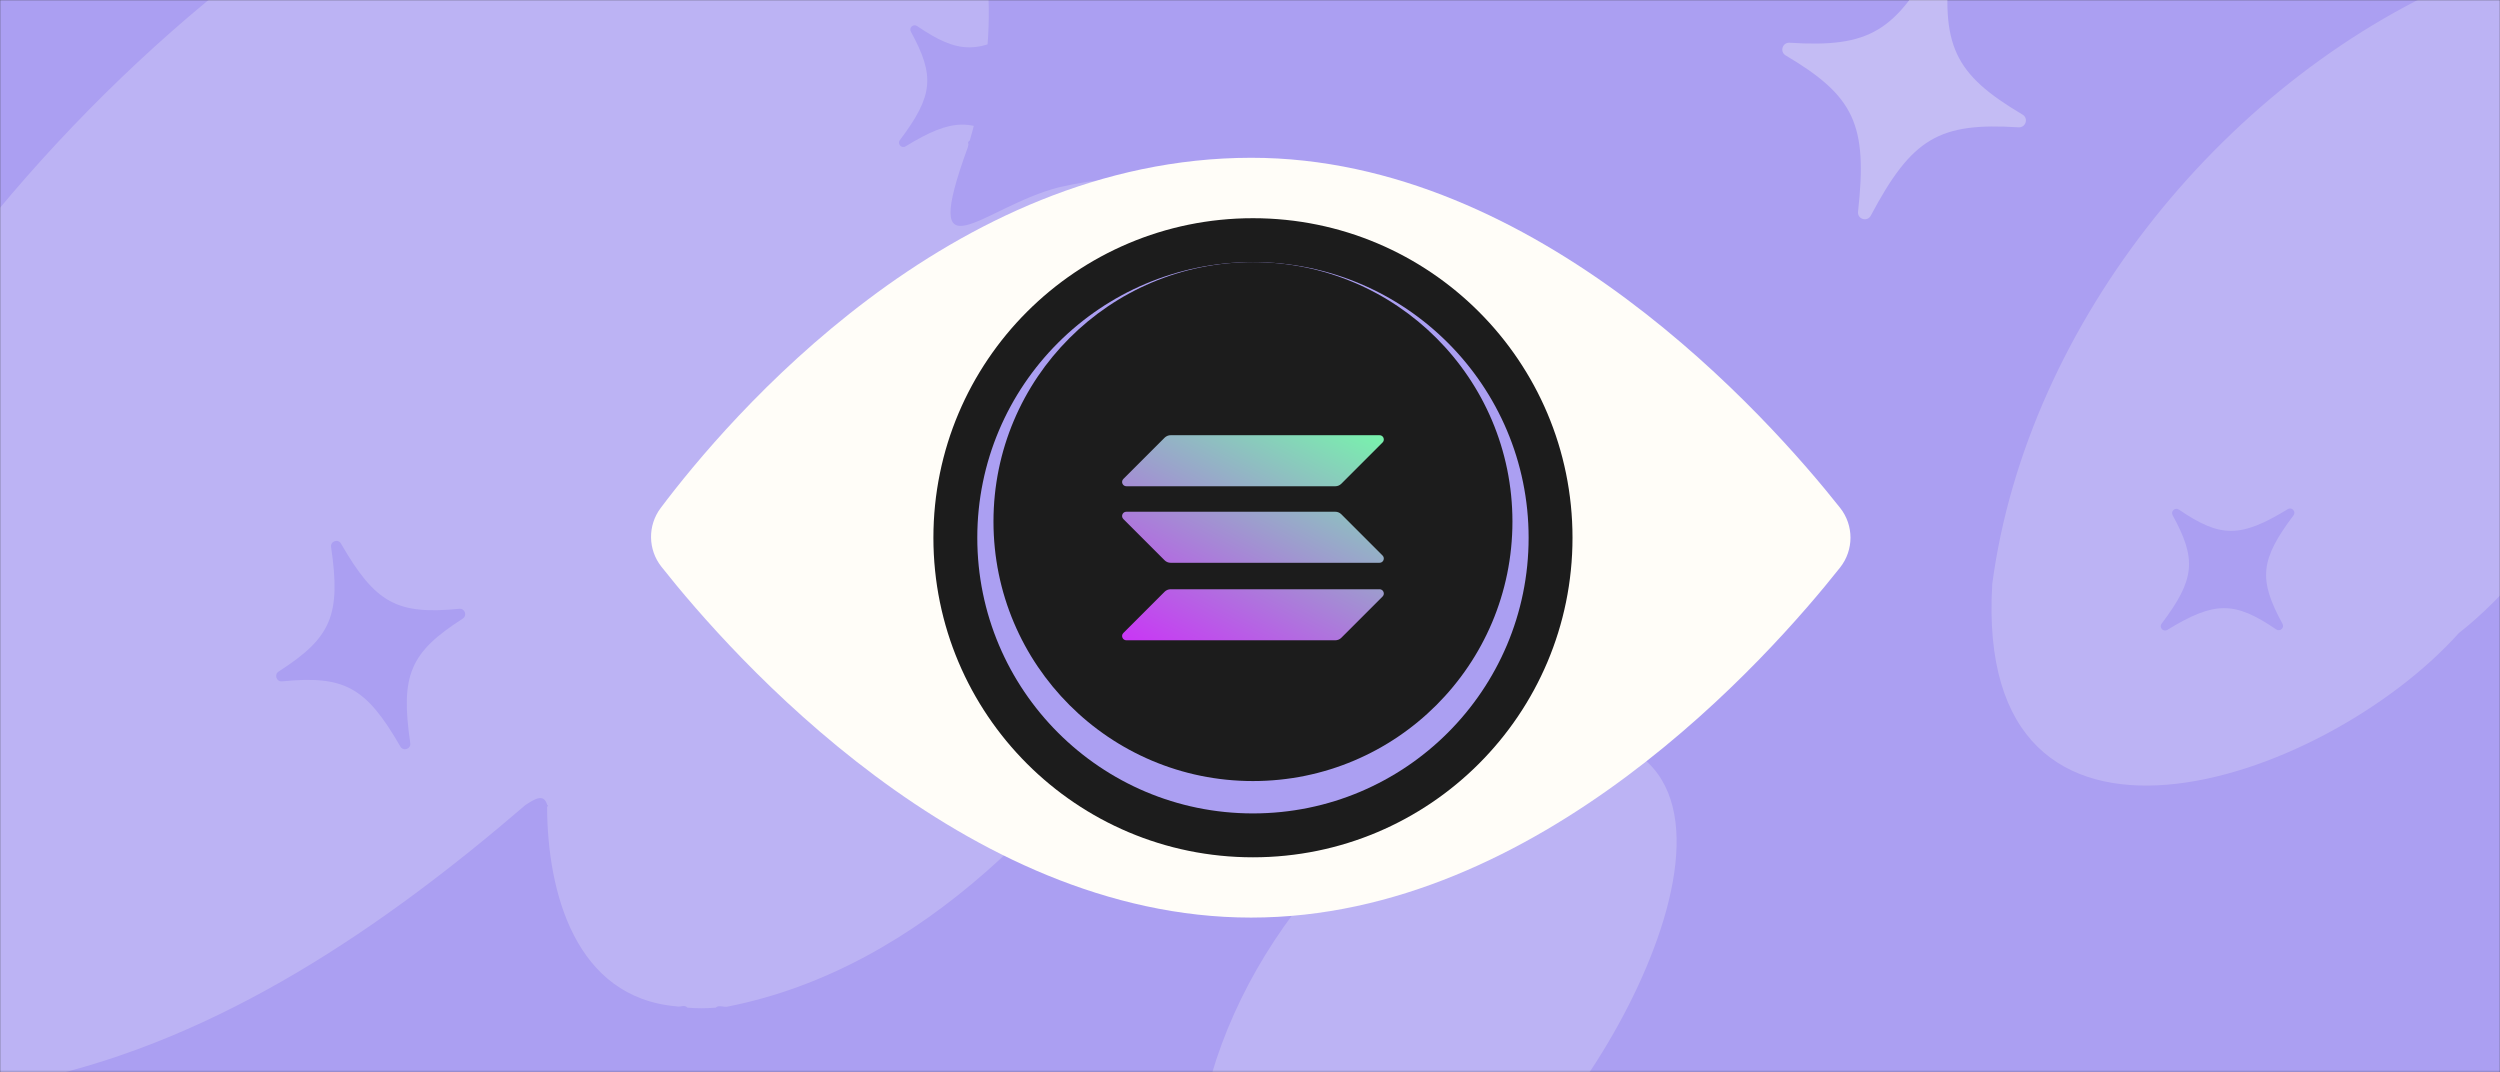 <svg width="1632" height="700" viewBox="0 0 1632 700" fill="none" xmlns="http://www.w3.org/2000/svg">
<rect x="0" y="0" width="1632" height="700" fill="#333333" stroke="none"/>
<g clip-path="url(#clip0_703_38521)">
<mask id="mask0_703_38521" style="mask-type:luminance" maskUnits="userSpaceOnUse" x="0" y="0" width="1632" height="700">
<path d="M1632 0H0V699.82H1632V0Z" fill="white"></path>
</mask>
<g mask="url(#mask0_703_38521)">
<path d="M1632 0H0V699.82H1632V0Z" fill="#AB9FF2"></path>
<g opacity="0.7">
<path d="M781.89 743.83C796.88 631.52 883.17 526.14 987.05 483.57C991.16 482.04 995.5 481.78 999.25 479.51C1183 463.62 1057.74 705.32 981.33 764.89C922.84 830.01 773.6 879.67 781.89 743.83Z" fill="#FFFDF8" fill-opacity="0.3"></path>
<path d="M1300.57 381.07C1323.46 209.56 1455.25 48.62 1613.89 -16.4C1620.16 -18.73 1626.8 -19.13 1632.52 -22.59C1913.14 -46.86 1721.84 322.27 1605.15 413.24C1515.83 512.7 1287.9 588.54 1300.57 381.08V381.07Z" fill="#FFFDF8" fill-opacity="0.3"></path>
<path d="M-179.99 471.21C-111.81 201.05 156.47 -86.31 427.59 -156.93C429.71 -157.47 432.11 -155.92 433.45 -158.33C434.02 -158.39 434.59 -158.45 435.16 -158.51C436.43 -157.66 437.25 -158.12 437.81 -159.4C606.1 -192.01 676.15 -55.74 633.07 91.71C632.18 92.3 631.6 93 632.21 94.13C632.08 94.76 631.96 95.4 631.83 96.03C599.65 184.25 641.17 135.04 691.37 122.26C891.55 75.94 841.01 320.48 767.1 420.58C699.92 526.47 602.51 631.8 475.34 657.03C472.58 657.89 469.4 655.68 467.2 657.79C461.06 658.3 454.92 658.33 448.78 657.79C446.71 655.5 444.18 657.68 441.71 656.95C375.65 651.3 357.34 582.66 357.15 526.68C357.62 526.28 358.12 525.88 357.2 525.43C355.02 517.61 348.87 521.72 342.98 525.53C250.2 605.34 144.4 677.67 23.99 704.41C-121.8 736.68 -213.34 634 -184.7 492.37C-182.74 491.01 -184.2 488.49 -183.56 486.48C-181.28 484.76 -182.56 482.37 -182.26 480C-180.38 478.65 -181.4 476.52 -181.04 474.58C-179.92 473.7 -179.69 472.55 -179.99 471.23V471.21Z" fill="#FFFDF8" fill-opacity="0.3"></path>
</g>
<path d="M816.702 103C619.869 103.148 475.15 273.272 431.291 331.626C422.722 343.03 422.931 358.761 431.771 369.956C477.602 427.943 628.726 599 816.702 599C1004.68 599 1154.91 428.946 1201.22 370.47C1210.25 359.058 1210.26 342.934 1201.22 331.521C1154.92 273.019 1004.13 102.852 816.693 103H816.702Z" fill="#FFFDF8"></path>
<path d="M817.93 559.649C933.138 559.649 1026.53 466.255 1026.53 351.046C1026.53 235.838 933.138 142.443 817.93 142.443C702.722 142.443 609.327 235.838 609.327 351.046C609.327 466.255 702.722 559.649 817.93 559.649Z" fill="#1C1C1C"></path>
<path d="M817.93 530.999C917.315 530.999 997.883 450.431 997.883 351.046C997.883 251.661 917.315 171.094 817.93 171.094C718.545 171.094 637.978 251.661 637.978 351.046C637.978 450.431 718.545 530.999 817.93 530.999Z" fill="#AB9FF2"></path>
<path d="M817.93 509.873C911.481 509.873 987.319 434.035 987.319 340.484C987.319 246.932 911.481 171.094 817.93 171.094C724.379 171.094 648.541 246.932 648.541 340.484C648.541 434.035 724.379 509.873 817.93 509.873Z" fill="#1C1C1C"></path>
<path d="M760.263 386.288C761.293 385.258 762.707 384.655 764.217 384.655H900.565C903.053 384.655 904.301 387.658 902.538 389.422L875.607 416.353C874.577 417.383 873.163 417.985 871.652 417.985H735.305C732.817 417.985 731.568 414.982 733.332 413.219L760.263 386.288Z" fill="url(#paint0_linear_703_38521)"></path>
<path d="M760.263 285.731C761.336 284.701 762.75 284.099 764.217 284.099H900.565C903.053 284.099 904.301 287.102 902.538 288.865L875.607 315.796C874.577 316.826 873.163 317.429 871.652 317.429H735.305C732.817 317.429 731.568 314.426 733.332 312.662L760.263 285.731Z" fill="url(#paint1_linear_703_38521)"></path>
<path d="M875.598 335.691C874.568 334.661 873.154 334.059 871.644 334.059H735.296C732.808 334.059 731.559 337.062 733.323 338.825L760.254 365.756C761.284 366.786 762.698 367.388 764.208 367.388H900.556C903.044 367.388 904.292 364.385 902.529 362.622L875.598 335.691Z" fill="url(#paint2_linear_703_38521)"></path>
</g>
<path opacity="0.3" d="M1317.78 83.118C1265.81 79.844 1248.16 90.11 1221.25 140.768C1218.95 145.101 1212.37 143.064 1212.93 138.189C1219.24 81.174 1210.47 62.76 1165.68 36.181C1161.64 33.788 1163.56 27.603 1168.25 27.903C1220.2 31.173 1237.83 20.899 1264.74 -29.768C1267.05 -34.101 1273.63 -32.063 1273.07 -27.189C1266.76 29.826 1275.54 48.227 1320.32 74.819C1324.36 77.212 1322.44 83.397 1317.75 83.097L1317.77 83.131L1317.78 83.118Z" fill="#FFFDF8"></path>
<path d="M302.079 403.848C267.702 425.907 261.309 440.592 267.821 485.11C268.373 488.922 263.271 490.685 261.362 487.343C238.878 448.368 224.782 440.798 184.125 444.788C180.459 445.152 178.799 440.351 181.905 438.363C216.272 416.307 222.644 401.629 216.139 357.097C215.587 353.286 220.689 351.523 222.598 354.865C245.082 393.84 259.174 401.399 299.835 397.42C303.501 397.056 305.161 401.857 302.055 403.845L302.083 403.858L302.079 403.848Z" fill="#AB9FF2"></path>
<path d="M662.287 95.269C635.052 76.734 622.134 76.633 591.159 95.538C588.505 97.152 585.584 93.924 587.461 91.451C609.273 62.447 610.434 49.595 594.621 20.688C593.192 18.082 596.23 15.333 598.686 17.009C625.916 35.538 638.822 35.626 669.809 16.722C672.463 15.107 675.384 18.335 673.507 20.809C651.695 49.813 650.541 62.659 666.347 91.572C667.776 94.177 664.739 96.926 662.282 95.251L662.281 95.275L662.287 95.269Z" fill="#AB9FF2"></path>
<path d="M1485.96 410.917C1458.72 392.382 1445.81 392.281 1414.83 411.186C1412.18 412.8 1409.26 409.572 1411.13 407.099C1432.95 378.095 1434.11 365.243 1418.29 336.336C1416.86 333.73 1419.9 330.981 1422.36 332.657C1449.59 351.186 1462.49 351.274 1493.48 332.37C1496.14 330.755 1499.06 333.983 1497.18 336.457C1475.37 365.461 1474.21 378.307 1490.02 407.22C1491.45 409.825 1488.41 412.574 1485.95 410.899L1485.95 410.923L1485.96 410.917Z" fill="#AB9FF2"></path>
</g>
<defs>
<linearGradient id="paint0_linear_703_38521" x1="887.532" y1="268.01" x2="793.173" y2="448.748" gradientUnits="userSpaceOnUse">
<stop stop-color="#75FAAA"></stop>
<stop offset="1" stop-color="#C936F5"></stop>
</linearGradient>
<linearGradient id="paint1_linear_703_38521" x1="846.275" y1="246.474" x2="751.917" y2="427.212" gradientUnits="userSpaceOnUse">
<stop stop-color="#75FAAA"></stop>
<stop offset="1" stop-color="#C936F5"></stop>
</linearGradient>
<linearGradient id="paint2_linear_703_38521" x1="866.773" y1="257.168" x2="772.414" y2="437.915" gradientUnits="userSpaceOnUse">
<stop stop-color="#75FAAA"></stop>
<stop offset="1" stop-color="#C936F5"></stop>
</linearGradient>
<clipPath id="clip0_703_38521">
<rect width="1632" height="699.82" fill="white"></rect>
</clipPath>
</defs>
</svg>
